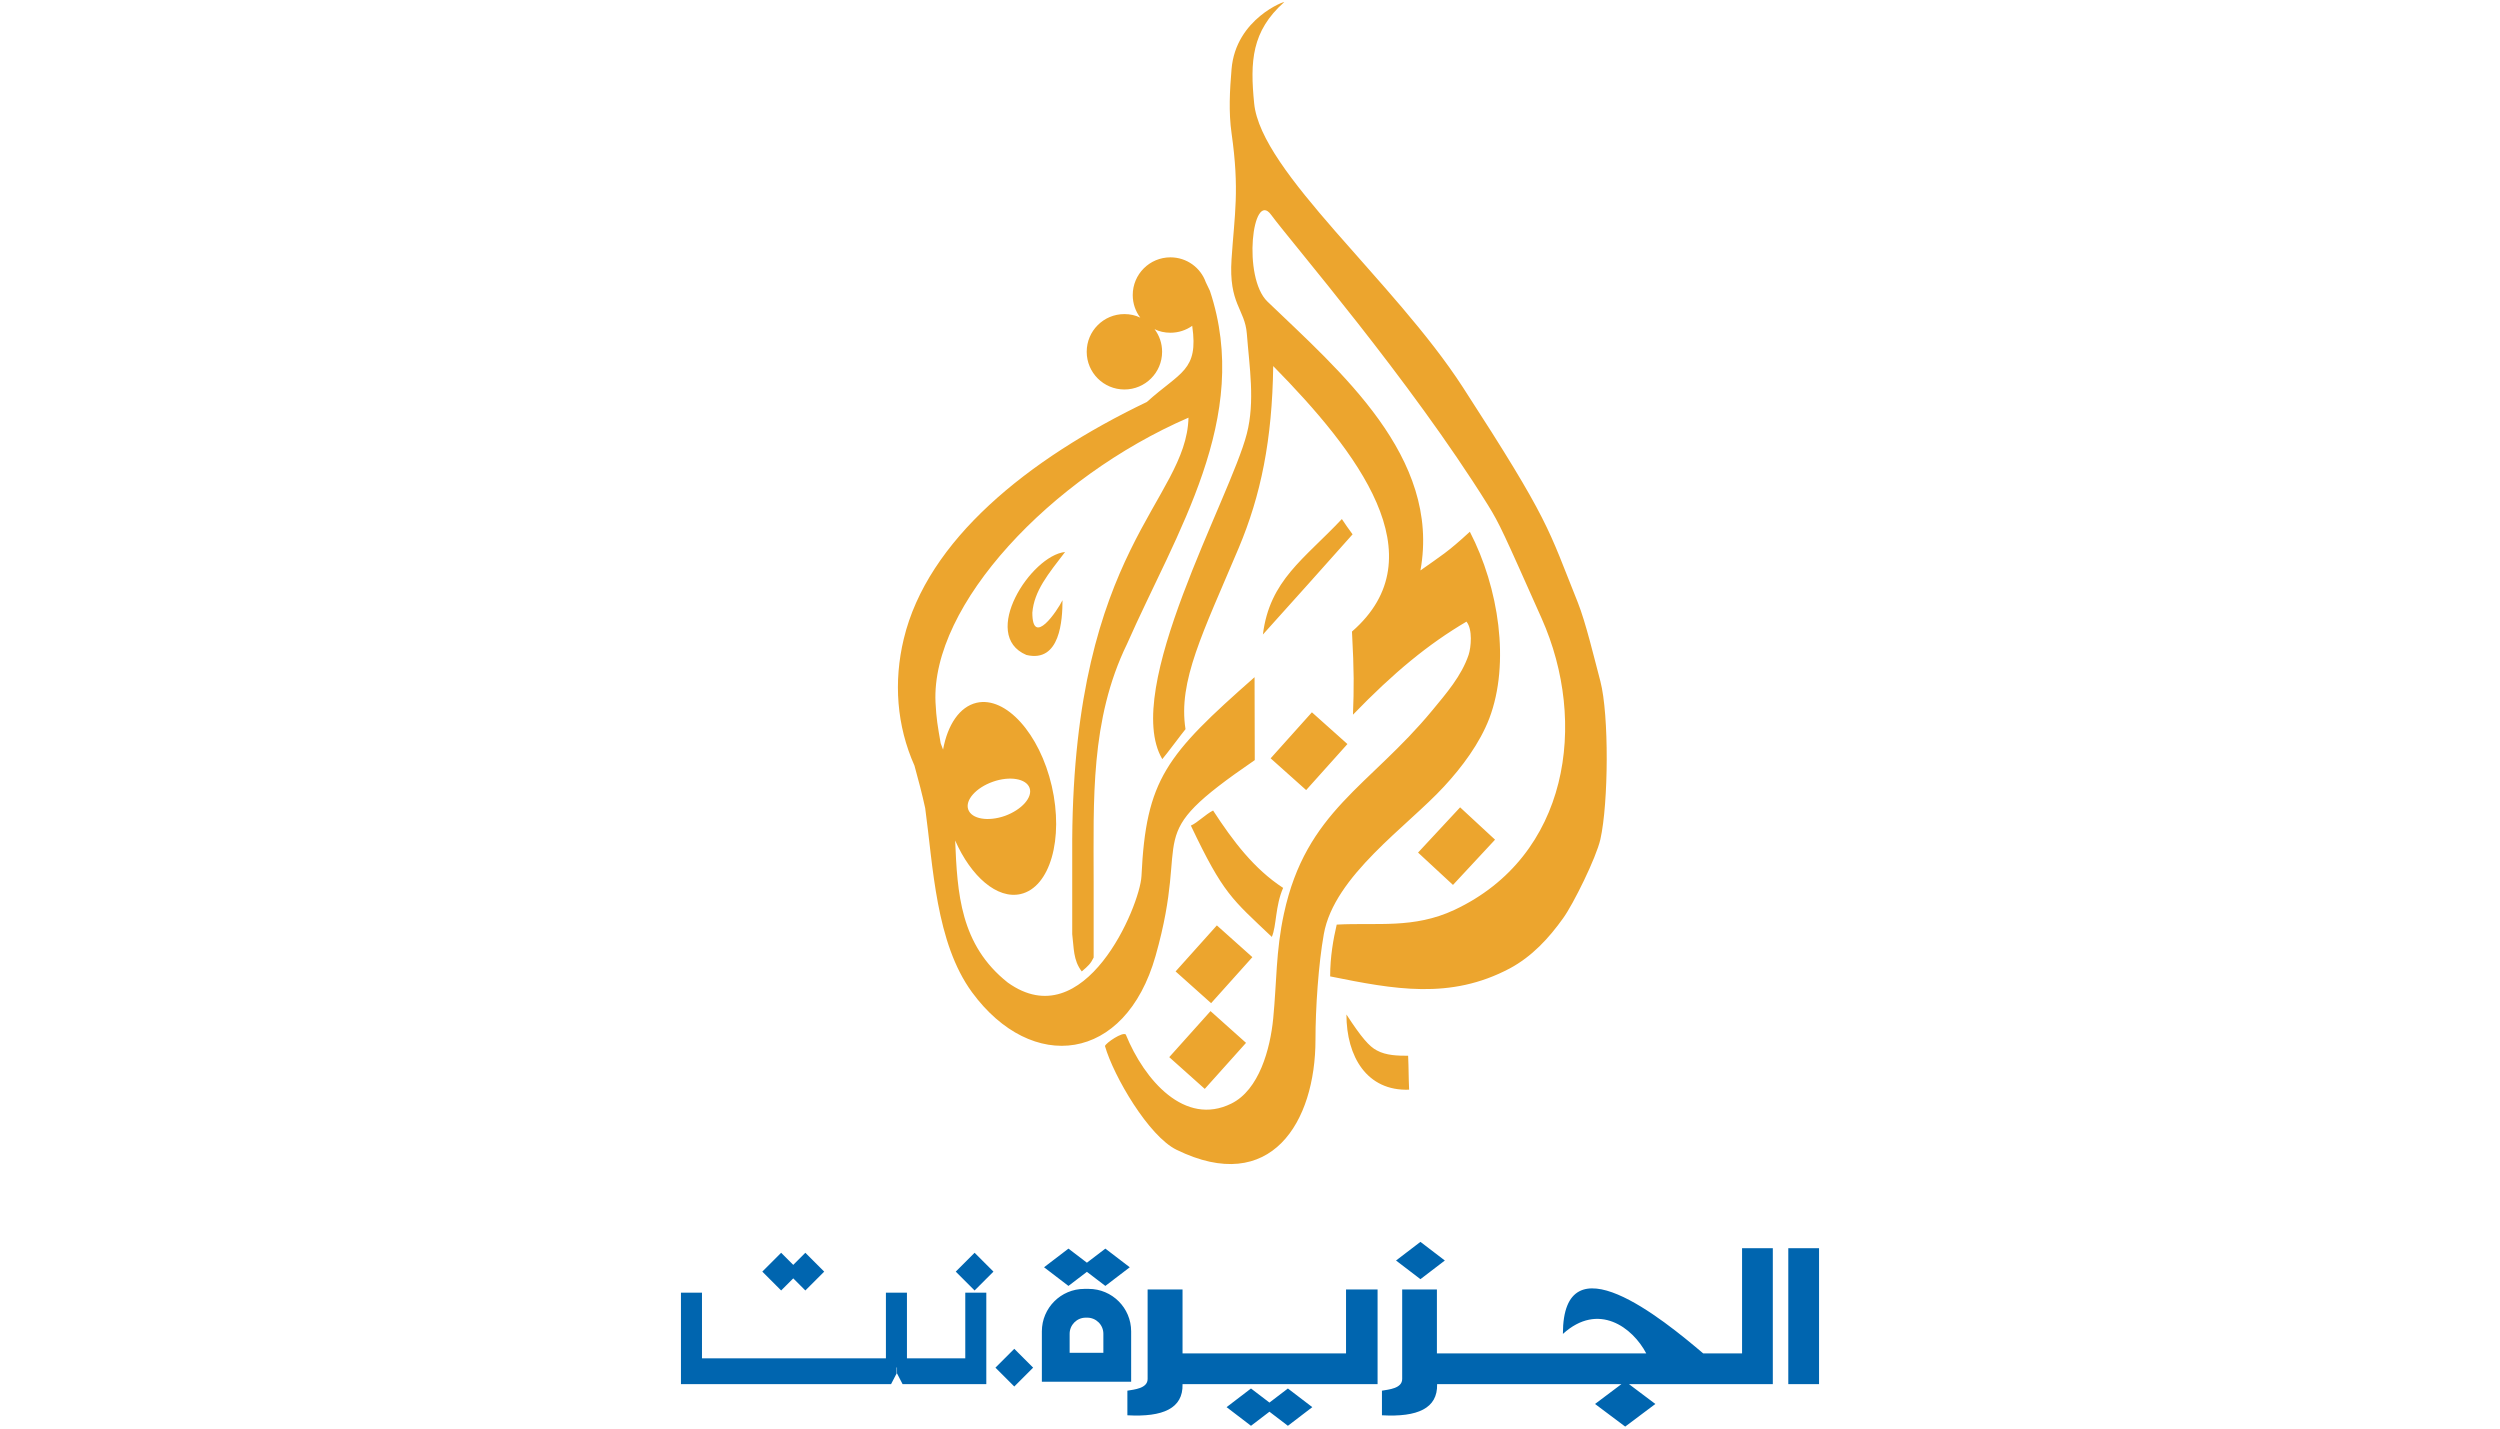 <?xml version="1.0" encoding="utf-8"?>
<!-- Generator: Adobe Illustrator 19.2.1, SVG Export Plug-In . SVG Version: 6.00 Build 0)  -->
<svg version="1.0" xmlns="http://www.w3.org/2000/svg" xmlns:xlink="http://www.w3.org/1999/xlink" x="0px" y="0px"
	 viewBox="0 0 1260 720" enable-background="new 0 0 1260 720" xml:space="preserve">
<g id="Logo">
	<g>
		<path fill-rule="evenodd" clip-rule="evenodd" fill="#ECA52E" d="M466.3,407.3c-1.5-6.9-3.4-14.2-5.4-21.4
			c-9-20.2-10.6-42.3-5.4-63.9c11.9-49.6,62.2-90.5,122.5-119.4c17-15.3,26.1-15.7,22.9-38.2c0-0.1,0-0.1,0-0.2
			c-3.1,2.2-6.9,3.5-11,3.5c-2.9,0-5.6-0.6-8-1.8c2.4,3.2,3.8,7.1,3.8,11.4c0,10.5-8.5,19-19,19c-10.5,0-19-8.5-19-19
			c0-10.5,8.5-19,19-19c2.9,0,5.6,0.6,8,1.8c-2.4-3.2-3.8-7.1-3.8-11.4c0-10.5,8.5-19,19-19c8.2,0,15.2,5.2,17.8,12.5
			c0.6,1.2,1.3,2.7,2.1,4.4c21.3,64-17.1,121.9-41.8,178c-18.6,38.2-16.8,78.8-16.8,119.8c0,8.8,0,29.4,0,38.2c-1.5,3.1-2.8,4.3-6,7
			c-4.4-5.8-3.9-11.8-4.8-18.8c0-15.7,0-31.8,0-47.9c1-146.9,57.5-170.4,58.6-212.4c-69.5,30.1-129.8,94.5-127.5,143.5
			c0.4,8.2,1.1,12,2.6,20.6c0.4,1.1,0.8,2.1,1.2,3.2c2.3-12.5,8.3-21.6,16.9-23.6c14.7-3.4,31.8,15.5,37.9,42
			c6.1,26.6-0.9,51-15.7,54.4c-11.8,2.7-25-8.8-33-27c1.1,26.5,2.5,52.6,26.5,71.6c38.8,27.8,66.6-38.6,67.4-53.6
			c2.3-48.9,12.4-61,57-100.3c0,18.5,0.1,26.1,0.1,41.8c-59.1,40.5-31.6,33.9-50,98.7c-15.3,53.9-62.4,59.3-92.5,18.3
			C471.6,475.1,470.3,436.5,466.3,407.3L466.3,407.3L466.3,407.3z M536.8,278.2c-17.2,1.8-43.1,41.9-19.5,51.9
			c17.1,4.1,18.2-17.8,18.2-27.6c-2.5,5.2-15.2,24-15.2,6.3C521.2,297.8,528.3,289.3,536.8,278.2L536.8,278.2L536.8,278.2z
			 M641,472.2c-20.2-19.2-24.4-21.6-40.8-56.1c3.4-1.5,7.4-5.7,11.2-7.6c10.1,15.5,20.6,29.4,35.3,39
			C642.7,456.6,643.4,466.7,641,472.2L641,472.2L641,472.2z M589.3,532.8l20.8-23.2l17.9,16l-20.8,23.2L589.3,532.8L589.3,532.8
			L589.3,532.8z M556.9,527.2c0.5-1.6,8.9-7.3,10.5-5.8c9.4,23.1,29.8,46.4,53.2,34.8c14-6.9,19.6-27.5,21.1-42.9
			c1.8-18.4,1.3-33.9,5.4-52.8c11.2-51.8,43.1-64.1,74.8-102.5c7-8.5,14.7-17.3,18.3-28c1.2-3.7,2.1-12.8-1.1-16.7
			c-19.2,11.3-36.6,25.6-57.2,46.9c0.5-13.7,0.6-21.2-0.5-41.9c43.6-37.9,2.7-90.7-39.7-133.8c-0.5,37.2-6.2,65.1-17.4,91.7
			c-18.1,42.9-30.6,67.1-26.8,91.3c-1.6,1.9-9,11.9-11.7,15.1c-20.7-35.1,34.3-131.6,42.6-164c4.2-16.3,1.3-33.7,0-50.5
			c-1-12.4-9.2-14.9-7.7-37.5c1.5-22.6,4.1-34.6,0-63.5c-1.5-10.6-0.9-21.5,0-32.2c2.1-25.7,27.6-34.7,26.5-33.8
			c-16.4,14.6-17.2,29.9-15.1,51c3.4,34.7,70.4,89.3,105.2,143.1c44.2,68.2,42.8,70.9,57.9,108.4c4,10,8.4,28.5,11.4,39.8
			c4.4,16.9,4.1,61.3,0,79.6c-2.1,9.3-13.7,32.8-18.8,39.8c-7.2,10.1-15.7,19.3-26.9,25.3c-30,15.9-58.3,10.5-90.5,4
			c0-10,1.6-18.8,3.3-26.1c20.3-1.1,38.8,2.2,59.3-7.4c57.8-27.1,67.4-94.4,44-146.9c-19.3-43.3-21.1-47.5-27.1-57.2
			c-39.5-63.4-98.8-132-109.3-146.3c-9.3-12.7-14.5,31.6-1.8,43.8c36.4,35,87.5,78.3,77.1,135.5c10.4-7.4,13.5-9,24.9-19.5
			c14.6,28.2,20.4,66.2,9.8,94.1c-4.8,12.5-13.7,24.5-22.9,34.4c-18.4,20-55.3,44.9-60.5,74.3c-2.7,15.1-4.2,37.3-4.2,53.2
			c0,41.5-22.4,78.8-70,55.5C579,572.7,561.3,542.5,556.9,527.2L556.9,527.2L556.9,527.2z M678.6,511.3
			c7.6,11.7,11.6,16.2,15.3,18.1c4.7,2.6,10.7,2.7,15.8,2.7c0.3,6.5,0.2,10.9,0.5,17.1C688.9,550,678.6,532.5,678.6,511.3
			L678.6,511.3L678.6,511.3z M714.7,429.7l21.2-22.8l17.6,16.3L732.3,446L714.7,429.7L714.7,429.7L714.7,429.7z M640.4,382.2
			l20.8-23.2l17.9,16l-20.8,23.2L640.4,382.2L640.4,382.2L640.4,382.2z M636.5,319.8c3.4-27.4,20.8-38,39.8-58.2
			c1.5,2.3,3.4,5,5.4,7.7C666.7,286.1,651.8,302.9,636.5,319.8L636.5,319.8L636.5,319.8z M592.5,489.6l20.8-23.2l17.9,16l-20.8,23.2
			L592.5,489.6L592.5,489.6L592.5,489.6z M488,408c-1.7-4.7,3.9-11,12.4-14c8.5-3,16.8-1.6,18.5,3.1c1.7,4.7-3.9,11-12.4,14.1
			C498,414.2,489.7,412.8,488,408L488,408L488,408z"/>
		<path fill-rule="evenodd" clip-rule="evenodd" fill="#0065AF" d="M706.7,649.9h17.5c0,10.7,0,21.4,0,32.2h105.5
			c-6.8-13-24.1-26.1-42-9.8c0-48.6,50.2-7.6,70.7,9.8H878v-53h15.5v53v15.5H878h-57l13.3,10L819.1,719l-15.2-11.4l13.3-10h-92.9
			c0,0,0,0.1,0,0.1c0.3,12.1-9.8,16.6-27.8,15.6c0-4.6,0-7.7,0-12.4c3.4-0.6,10.2-1.1,10.2-5.9V649.9L706.7,649.9L706.7,649.9z
			 M353.8,684.6h92.7v-33.1h10.6v33.1h29.4v-33.1h10.6v33.1v13h-10.6h-31.6l-2.8-5.4v-3h-0.2v3l-2.8,5.4h-95.2h-6.1h-4.6v-46.1h10.6
			V684.6L353.8,684.6L353.8,684.6z M405.9,631.4l9.5,9.5l-9.5,9.5l-6.1-6.1l-6.1,6.1l-9.5-9.5l9.5-9.5l6.1,6.1L405.9,631.4
			L405.9,631.4L405.9,631.4z M491.2,631.4l9.5,9.5l-9.5,9.5l-9.5-9.5L491.2,631.4L491.2,631.4L491.2,631.4z M511.2,679.8l9.5,9.5
			l-9.5,9.5l-9.5-9.5L511.2,679.8L511.2,679.8L511.2,679.8z M547.8,636.4l9.3-7.1l12.3,9.4l-12.3,9.4l-9.3-7.1l-9.3,7.1l-12.3-9.4
			l12.3-9.4L547.8,636.4L547.8,636.4L547.8,636.4z M570.2,696.4h-45.1V671c0-11.8,9.6-21.4,21.4-21.4h2.2c11.8,0,21.4,9.6,21.4,21.4
			V696.4L570.2,696.4L570.2,696.4z M556.1,681.8h-17v-9.6c0-4.4,3.6-8.1,8.1-8.1h0.8c4.4,0,8.1,3.6,8.1,8.1V681.8L556.1,681.8
			L556.1,681.8z M578.5,649.9H596c0,10.7,0,21.4,0,32.2h82.4v-32.2h15.9v32.2l0,0v15.5H596c0,0,0,0.1,0,0.1
			c0.3,12.1-9.8,16.6-27.8,15.6c0-4.6,0-7.7,0-12.4c3.4-0.6,10.2-1.1,10.2-5.9V649.9L578.5,649.9L578.5,649.9z M639.8,706.9l9.3-7.1
			l12.3,9.4l-12.3,9.4l-9.3-7.1l-9.3,7.1l-12.3-9.4l12.3-9.4L639.8,706.9L639.8,706.9L639.8,706.9z M703.6,635.3l12.3-9.4l12.3,9.4
			l-12.3,9.4L703.6,635.3L703.6,635.3L703.6,635.3z M901.3,629.1h15.5v68.5h-15.5V629.1L901.3,629.1L901.3,629.1z"/>
	</g>
</g>
<g id="Hilfslinien">
</g>
<g id="Description">
</g>
</svg>
